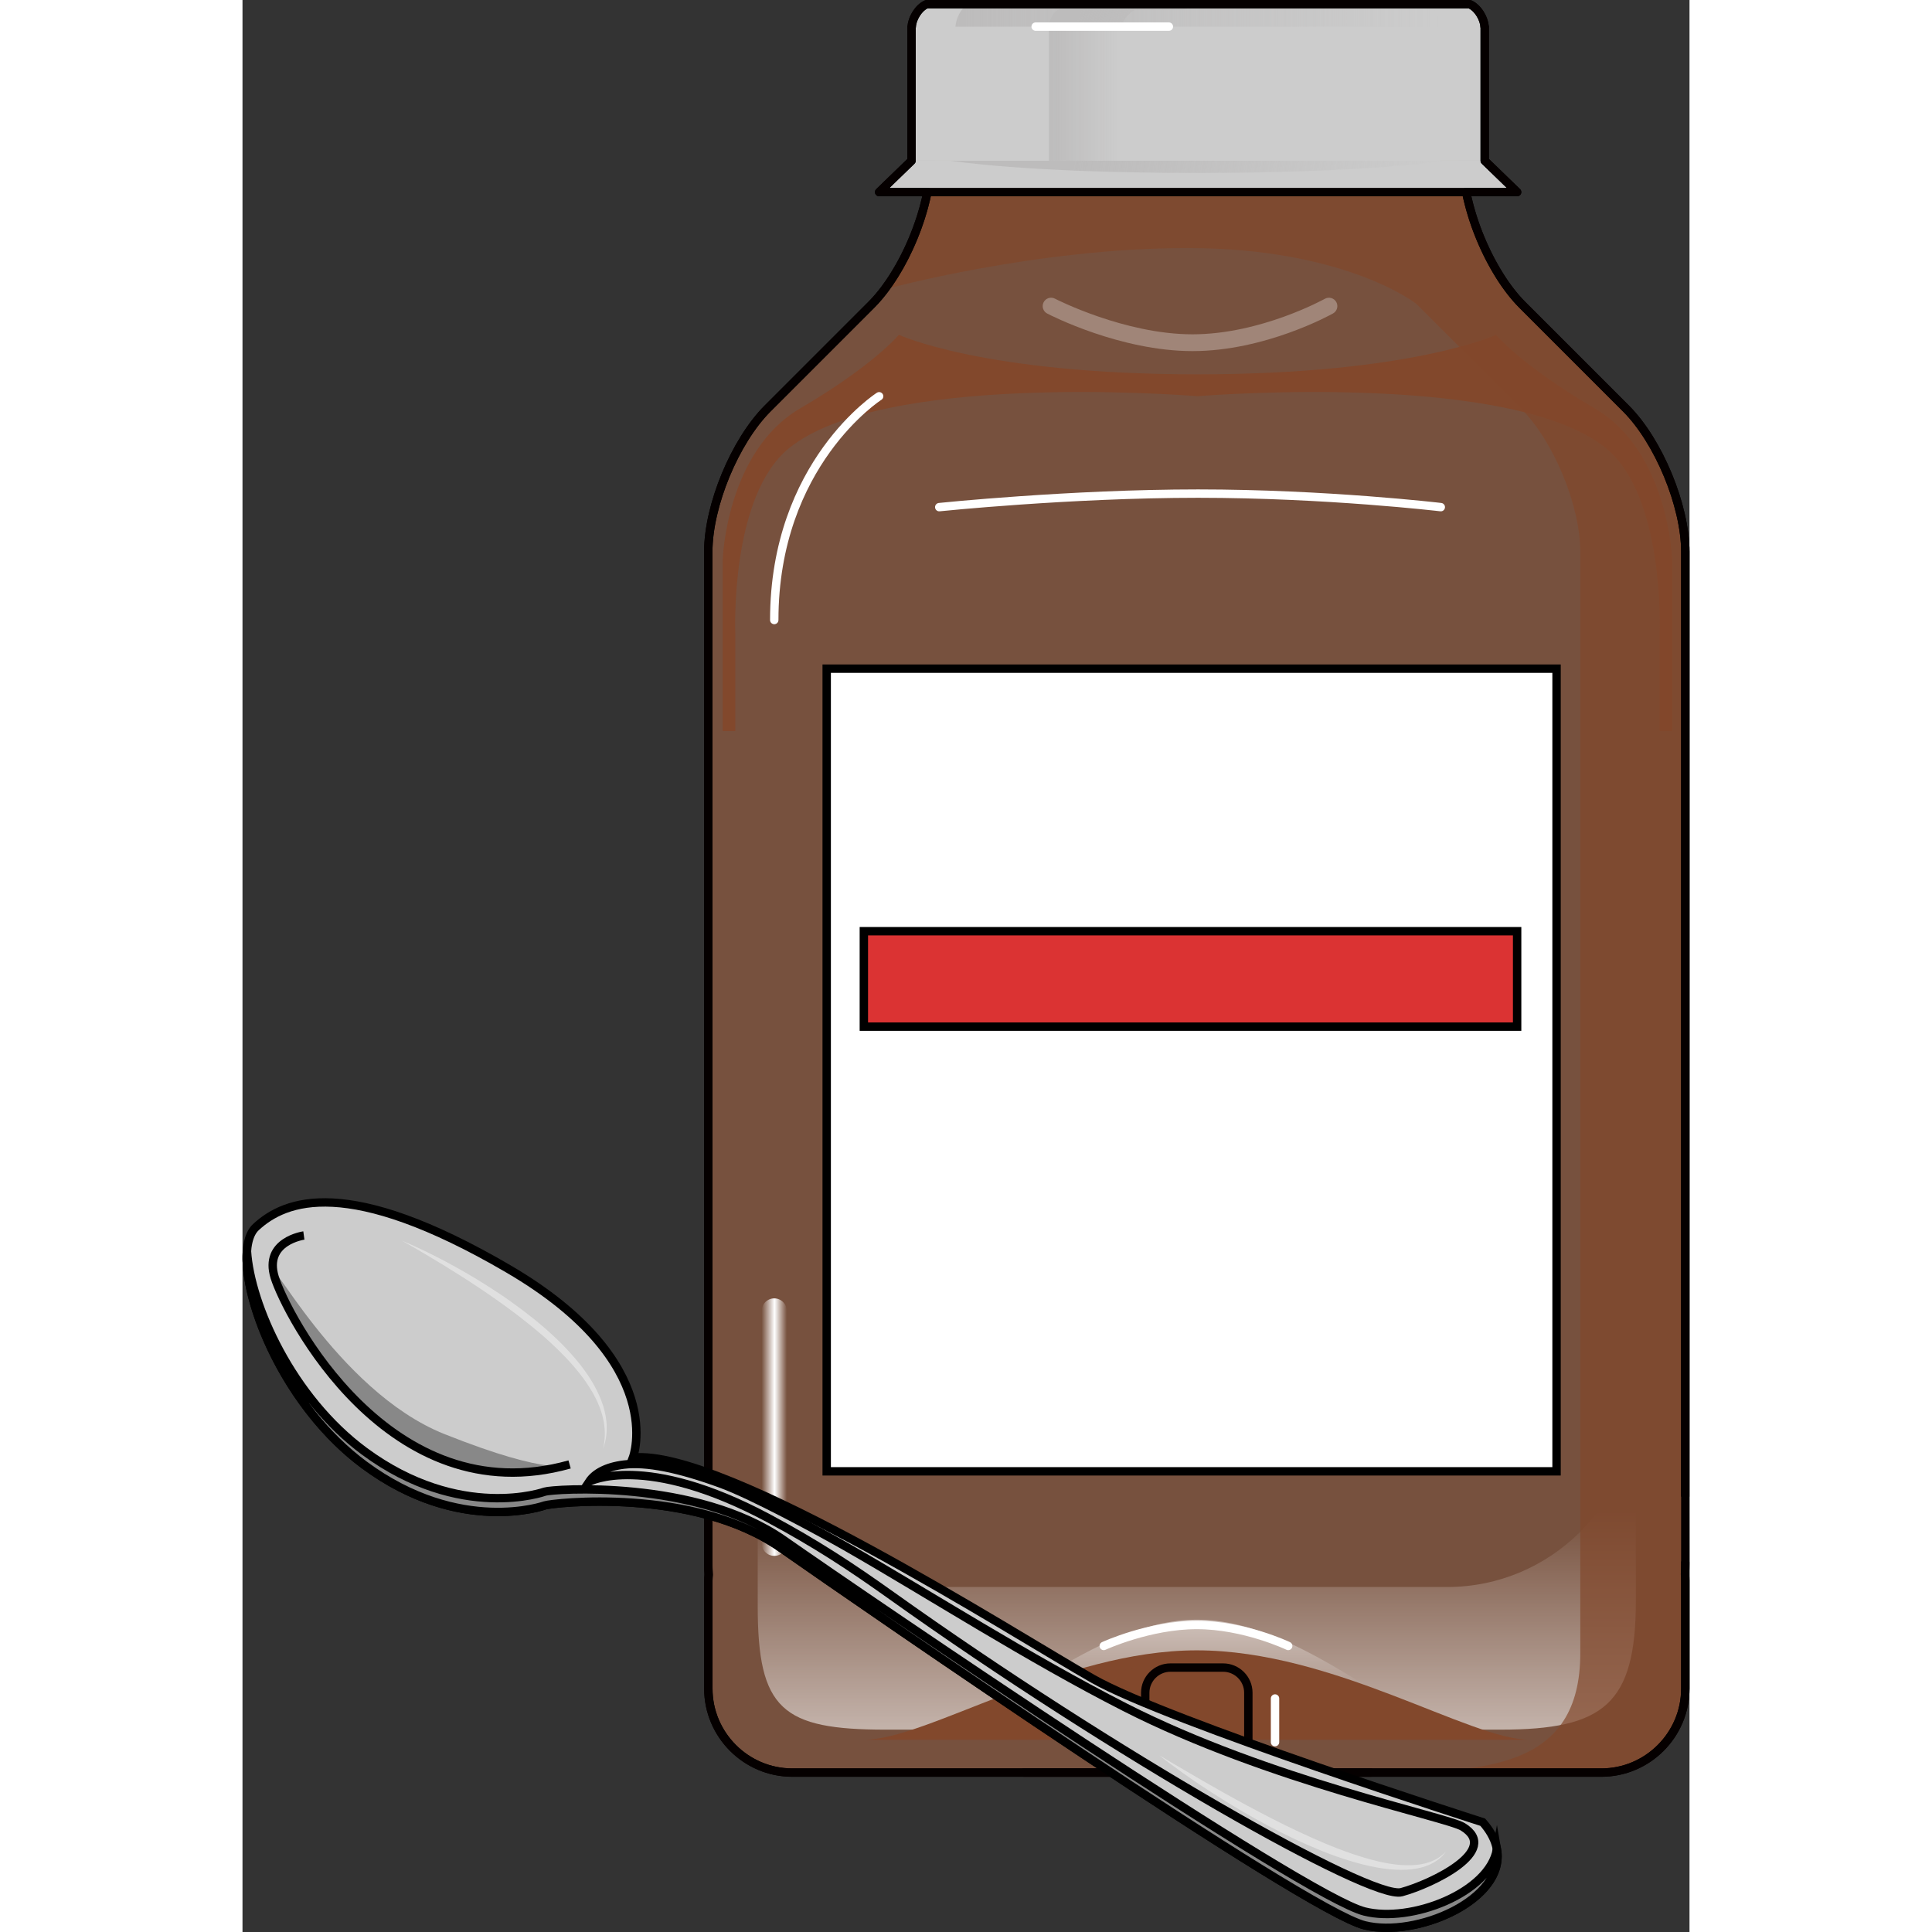 <?xml version="1.0" encoding="utf-8"?>
<!-- Created by: Science Figures, www.sciencefigures.org, Generator: Science Figures Editor -->
<!DOCTYPE svg PUBLIC "-//W3C//DTD SVG 1.1//EN" "http://www.w3.org/Graphics/SVG/1.1/DTD/svg11.dtd">
<svg version="1.1" id="Layer_1" xmlns="http://www.w3.org/2000/svg" xmlns:xlink="http://www.w3.org/1999/xlink" 
	 width="800px" height="800px" viewBox="0 0 172.461 230.267" enable-background="new 0 0 172.461 230.267"
	 xml:space="preserve">
<rect x="0" y="0" width="172.461" height="230.267" fill="#333333" stroke="none"/>
<g>
	<g>
		<g>
			<path opacity="0.7" fill="#945F43" d="M171.954,178.381l0.008-112.621c0-5.5-3.182-13.182-7.071-17.071l-12.365-12.366
				c-3.89-3.89-7.071-11.571-7.071-17.071V15.23H82.021v4.021c0,5.5-3.182,13.182-7.071,17.071L62.584,48.688
				c-3.89,3.89-7.071,11.571-7.071,17.071l0.008,112.621c-0.001,0.103-0.008,0.204-0.008,0.307v7.58
				c0,0.477,0.017,0.948,0.043,1.418c-0.016,0.23-0.035,0.461-0.035,0.695v12.887c0,5.5,4.5,10,10,10h14.992h66.448h15
				c5.5,0,10-4.5,10-10v-12.887c0-0.255-0.02-0.506-0.038-0.756c0.023-0.45,0.038-0.902,0.038-1.357
				C171.961,186.268,171.955,178.483,171.954,178.381z"/>
			<linearGradient id="SVGID_1_" gradientUnits="userSpaceOnUse" x1="113.736" y1="203.227" x2="113.736" y2="190.314">
				<stop  offset="0.184" style="stop-color:#FFFFFF;stop-opacity:0"/>
				<stop  offset="1" style="stop-color:#FFFFFF"/>
			</linearGradient>
			<path opacity="0.7" fill="url(#SVGID_1_)" d="M83.042,206.149c5.823,0,18.278-13.102,30.694-13.102
				c12.6,0,25.156,13.102,30.693,13.102"/>
			<path fill="#82482C" d="M161.189,48.686c-8.784-5.142-11.784-8.784-11.784-8.784s-10.039,4.703-35.588,4.714
				c-25.549-0.011-35.587-4.714-35.587-4.714s-3,3.643-11.784,8.784s-9.213,17.998-9.213,17.998v20.44h1.499V75.361
				c0,0-0.646-16.243,6.428-21.962c11.081-8.959,46.031-6.383,48.577-6.182v0.013c0,0,0.04-0.003,0.08-0.007
				c0.041,0.004,0.081,0.007,0.081,0.007v-0.013c2.546-0.201,37.496-2.777,48.577,6.182c7.073,5.719,6.428,21.962,6.428,21.962
				v11.763h1.499v-20.44C170.402,66.684,169.973,53.827,161.189,48.686z"/>
			<linearGradient id="SVGID_2_" gradientUnits="userSpaceOnUse" x1="113.738" y1="173.048" x2="113.738" y2="212.382">
				<stop  offset="0.184" style="stop-color:#FFFFFF;stop-opacity:0"/>
				<stop  offset="1" style="stop-color:#FFFFFF"/>
			</linearGradient>
			<path opacity="0.7" fill="url(#SVGID_2_)" d="M166.061,166.927c-0.135,12.245-10.188,22.22-22.462,22.22H83.876
				c-12.274,0-22.328-9.975-22.464-22.22l0.001,9.665c-0.001,0.093-0.007,0.184-0.007,0.275v14.521
				c0,12.359,2.896,14.761,15.255,14.761h73.257c12.357,0,16.149-3.03,16.149-15.39c0,0-0.006-14.075-0.007-14.168V166.927z"/>
			<path opacity="0.7" fill="#82482C" d="M171.961,65.76c0-5.5-3.182-13.182-7.071-17.071l-12.365-12.366
				c-0.553-0.553-1.088-1.188-1.605-1.877c-0.282-0.376-0.558-0.771-0.826-1.18c-0.019-0.028-0.037-0.057-0.056-0.086
				c-0.826-1.269-1.578-2.676-2.225-4.143c-0.012-0.028-0.023-0.056-0.036-0.083c-0.645-1.476-1.182-3.009-1.575-4.517
				c-0.005-0.018-0.009-0.036-0.014-0.054c-0.128-0.493-0.24-0.983-0.336-1.467c-0.254-1.28-0.398-2.521-0.398-3.666V15.23h-12.516
				v4.021c0,1.139,0.144,2.374,0.394,3.646H81.627c-0.777,3.94-2.647,8.259-4.966,11.402v0.159c0,0,17.81-4.896,35.965-4.896
				s26.834,6.211,27.383,6.76l12.365,12.366c3.89,3.89,7.071,11.571,7.071,17.071v131.27c0,13.75-11.25,14.238-25,14.238h7.69h4.825
				h15c5.5,0,10-4.5,10-10V65.76z"/>
			<path fill="#82482C" d="M74.056,207.356c7.528,0,23.63-10.659,39.681-10.659c16.289,0,32.521,10.659,39.68,10.659"/>
			<path fill="none" stroke="#FFFFFF" stroke-linecap="round" stroke-linejoin="round" stroke-miterlimit="10" d="M75.877,47.23
				c0,0-12.5,8.001-12.5,26.667"/>
			<linearGradient id="SVGID_3_" gradientUnits="userSpaceOnUse" x1="61.877" y1="170.092" x2="64.877" y2="170.092">
				<stop  offset="0" style="stop-color:#FFFFFF;stop-opacity:0"/>
				<stop  offset="0.511" style="stop-color:#FFFFFF"/>
				<stop  offset="1" style="stop-color:#FFFFFF;stop-opacity:0"/>
			</linearGradient>
			<path fill="url(#SVGID_3_)" d="M63.377,185.438c-0.828,0-1.5-0.672-1.5-1.5v-27.691c0-0.828,0.672-1.5,1.5-1.5s1.5,0.672,1.5,1.5
				v27.691C64.877,184.766,64.206,185.438,63.377,185.438z"/>
			<g opacity="0.7">
				<path fill="#82482C" d="M93.136,211.268h7.406c1.649,0,3-1.35,3-3v-6.517c0-1.65,1.351-3,3-3h10.34c1.649,0,3,1.35,3,3v6.517
					c0,1.65,1.351,3,3,3h11.563"/>
			</g>
			<path fill="none" stroke="#FFFFFF" stroke-linecap="round" stroke-linejoin="round" stroke-miterlimit="10" d="M83.042,60.443
				c0,0,15.567-1.613,30.854-1.613s28.923,1.613,28.923,1.613"/>
			<path opacity="0.3" fill="#FFFFFF" d="M113.228,41.846c-8.615,0-16.968-4.291-17.318-4.474c-0.49-0.255-0.681-0.858-0.427-1.349
				c0.255-0.49,0.857-0.682,1.349-0.427c0.082,0.043,8.28,4.249,16.396,4.249c8.115,0,15.698-4.191,15.774-4.234
				c0.481-0.268,1.091-0.097,1.361,0.385c0.27,0.481,0.098,1.091-0.385,1.361C129.652,37.54,121.859,41.846,113.228,41.846z"/>
			<g>
				<path fill="none" stroke="#050000" stroke-linecap="round" stroke-linejoin="round" stroke-miterlimit="10" d="M93.136,211.268
					h11.457c1.65,0,3-1.35,3-3v-6.517c0-1.65,1.35-3,3-3h6.289c1.65,0,3,1.35,3,3v6.517c0,1.65,1.35,3,3,3h11.563"/>
			</g>
			
				<line fill="none" stroke="#FFFFFF" stroke-linecap="round" stroke-linejoin="round" stroke-miterlimit="10" x1="123.062" y1="202.436" x2="123.062" y2="207.641"/>
			<path fill="none" stroke="#FFFFFF" stroke-linecap="round" stroke-linejoin="round" stroke-miterlimit="10" d="M102.649,196.173
				c0,0,5.43-2.501,11.089-2.501s10.893,2.501,10.893,2.501"/>
			<path fill="none" stroke="#050000" stroke-linecap="round" stroke-linejoin="round" stroke-miterlimit="10" d="M171.954,178.381
				l0.008-112.621c0-5.5-3.182-13.182-7.071-17.071l-12.365-12.366c-3.89-3.89-7.071-11.571-7.071-17.071V15.23H82.021v4.021
				c0,5.5-3.182,13.182-7.071,17.071L62.584,48.688c-3.89,3.89-7.071,11.571-7.071,17.071l0.008,112.621
				c-0.001,0.103-0.008,0.204-0.008,0.307v7.58c0,0.477,0.017,0.948,0.043,1.418c-0.016,0.23-0.035,0.461-0.035,0.695v12.887
				c0,5.5,4.5,10,10,10h14.992h66.448h15c5.5,0,10-4.5,10-10v-12.887c0-0.255-0.02-0.506-0.038-0.756
				c0.023-0.45,0.038-0.902,0.038-1.357C171.961,186.268,171.955,178.483,171.954,178.381z"/>
			<path fill="#CCCCCC" d="M146.238,0.5h-64.68c-1.03,0.405-1.803,1.824-1.803,2.76l36.696,3.106l31.589-3.106
				C148.041,2.324,147.268,0.905,146.238,0.5z"/>
			<linearGradient id="SVGID_4_" gradientUnits="userSpaceOnUse" x1="84.976" y1="3.433" x2="142.82" y2="3.433">
				<stop  offset="0" style="stop-color:#BDBCBC"/>
				<stop  offset="1" style="stop-color:#BDBCBC;stop-opacity:0"/>
			</linearGradient>
			<path fill="url(#SVGID_4_)" d="M141.293,0.5H86.502c-0.872,0.405-1.526,1.824-1.526,2.76l31.085,3.106L142.82,3.26
				C142.82,2.324,142.166,0.905,141.293,0.5z"/>
			<rect x="79.74" y="3.197" fill="#CCCCCC" width="68.316" height="15.96"/>
			<polygon fill="#CCCCCC" points="151.918,22.897 75.877,22.897 79.74,19.157 148.056,19.157 			"/>
			<rect x="84.976" y="3.197" fill="#CCCCCC" width="57.844" height="15.96"/>
			<linearGradient id="SVGID_5_" gradientUnits="userSpaceOnUse" x1="96.124" y1="11.177" x2="104.634" y2="11.177">
				<stop  offset="0" style="stop-color:#BDBCBC"/>
				<stop  offset="1" style="stop-color:#BDBCBC;stop-opacity:0"/>
			</linearGradient>
			<rect x="96.124" y="3.197" fill="url(#SVGID_5_)" width="8.511" height="15.96"/>
			<linearGradient id="SVGID_6_" gradientUnits="userSpaceOnUse" x1="99.281" y1="17.015" x2="143.682" y2="23.527">
				<stop  offset="0" style="stop-color:#BDBCBC"/>
				<stop  offset="1" style="stop-color:#BDBCBC;stop-opacity:0"/>
			</linearGradient>
			<path fill="url(#SVGID_6_)" d="M84.375,19.157h59.038c0,0-9.176,1.457-29.677,1.457S84.375,19.157,84.375,19.157z"/>
			<linearGradient id="SVGID_7_" gradientUnits="userSpaceOnUse" x1="100.17" y1="0.334" x2="120.034" y2="6.812">
				<stop  offset="0" style="stop-color:#BDBCBC"/>
				<stop  offset="1" style="stop-color:#BDBCBC;stop-opacity:0"/>
			</linearGradient>
			<path fill="url(#SVGID_7_)" d="M111.28,0.5c-0.39,0.229-0.843,0.385-1.362,0.385c-1.712,0-11.498,0-11.498,0
				c-2.324,0-2.296,2.313-2.296,2.313h8.718c0-1.136,1.479-2.007,1.479-2.007s1.731,0,5.217,0c0.959,0,1.576-0.284,1.97-0.69H111.28
				z"/>
			
				<line fill="none" stroke="#FFFFFF" stroke-linecap="round" stroke-linejoin="round" stroke-miterlimit="10" x1="94.532" y1="3.172" x2="110.411" y2="3.172"/>
			<path fill="none" stroke="#050000" stroke-linecap="round" stroke-linejoin="round" stroke-miterlimit="10" d="M148.056,19.157
				V3.197h-0.022c-0.031-0.937-0.79-2.302-1.797-2.697H81.559c-1.007,0.396-1.765,1.761-1.797,2.697H79.74v15.96l-3.862,3.74h76.041
				L148.056,19.157z"/>
			<rect x="69.627" y="79.695" fill="#FFFFFF" stroke="#000000" stroke-miterlimit="10" width="86.989" height="95.667"/>
			<rect x="74.056" y="110.987" fill="#DB3333" width="77.862" height="11.375"/>
			<rect x="74.056" y="110.987" fill="none" stroke="#000000" stroke-miterlimit="10" width="77.862" height="11.375"/>
		</g>
		<path fill="none" stroke="#050000" stroke-linecap="round" stroke-linejoin="round" stroke-miterlimit="10" d="M164.89,48.688
			l-12.365-12.366c-0.553-0.553-1.088-1.188-1.605-1.877c-0.282-0.376-0.558-0.771-0.826-1.18c-0.019-0.028-0.037-0.057-0.056-0.086
			c-0.826-1.269-1.578-2.676-2.225-4.143c-0.012-0.028-0.023-0.056-0.036-0.083c-0.645-1.476-1.182-3.009-1.575-4.517
			c-0.005-0.018-0.009-0.036-0.014-0.054c-0.128-0.493-0.24-0.983-0.336-1.467c-0.001-0.007-0.003-0.013-0.004-0.02h6.07
			l-3.862-3.74V3.197h-0.017c-0.028-0.793-0.577-1.901-1.357-2.463l-0.05-0.035l-0.003-0.002c-0.016-0.01-0.031-0.021-0.047-0.03
			c-0.004-0.003-0.008-0.005-0.012-0.008c-0.013-0.008-0.025-0.016-0.039-0.023c-0.006-0.004-0.012-0.008-0.019-0.011
			c-0.011-0.007-0.022-0.014-0.033-0.021c-0.007-0.004-0.014-0.007-0.02-0.011c-0.012-0.006-0.023-0.013-0.035-0.019
			c-0.008-0.004-0.015-0.008-0.021-0.012c-0.011-0.005-0.021-0.01-0.031-0.015c-0.01-0.005-0.019-0.01-0.028-0.014l-0.026-0.012
			c-0.013-0.006-0.025-0.012-0.038-0.017c-0.005-0.003-0.01-0.005-0.016-0.007H81.532c-0.006,0.002-0.011,0.004-0.016,0.007
			c-0.013,0.005-0.025,0.011-0.039,0.017c-0.008,0.004-0.017,0.008-0.025,0.012c-0.01,0.004-0.02,0.009-0.028,0.014
			c-0.011,0.005-0.021,0.01-0.03,0.015c-0.008,0.004-0.016,0.008-0.021,0.012c-0.012,0.006-0.023,0.013-0.035,0.019
			c-0.007,0.004-0.014,0.007-0.02,0.011l-0.035,0.021c-0.006,0.003-0.012,0.007-0.018,0.011c-0.014,0.008-0.026,0.016-0.039,0.023
			c-0.004,0.003-0.008,0.005-0.012,0.008c-0.016,0.01-0.031,0.021-0.047,0.03l-0.003,0.002l-0.05,0.035
			c-0.779,0.562-1.329,1.67-1.357,2.463H79.74v15.96l-3.862,3.74h5.75c-0.777,3.94-2.647,8.259-4.966,11.402v0.012
			c-0.549,0.743-1.122,1.421-1.712,2.011L62.584,48.688c-3.89,3.89-7.071,11.571-7.071,17.071l0.008,112.621
			c-0.001,0.103-0.008,0.204-0.008,0.307v7.58c0,0.477,0.017,0.948,0.043,1.418c-0.016,0.23-0.035,0.461-0.035,0.695v12.887
			c0,5.5,4.5,10,10,10h96.44c5.5,0,10-4.5,10-10v-15c0,0,0-0.008,0-0.022V65.76C171.961,60.26,168.78,52.578,164.89,48.688z"/>
	</g>
	<g>
		<path fill="#CCCCCC" stroke="#000000" stroke-miterlimit="10" d="M36.043,179.423c0.9-0.3,17.681-2.243,28.169,5.095
			c10.489,7.336,62.332,43.152,69.523,44.95c7.193,1.798,20.678-4.795,14.086-12.286c0,0-37.459-11.987-46.45-17.082
			c-8.989-5.094-44.051-27.569-54.839-26.371c0,0,4.309-11.303-14.843-22.495c-19.152-11.193-26.613-8.208-30.096-4.975
			c-3.482,3.233,1.492,19.897,12.934,28.354C25.969,183.069,36.043,179.423,36.043,179.423z"/>
		<g>
			<path fill="#888888" stroke="#000000" stroke-miterlimit="10" d="M133.735,227.824c-7.191-1.798-58.726-36.92-69.214-44.257
				c-10.489-7.337-27.578-6.087-28.478-5.787c0,0-10.074,3.647-21.516-4.81c-8.63-6.379-13.58-17.426-13.997-23.858
				c-0.458,6.014,4.577,18.539,13.997,25.501c11.441,8.456,21.516,4.81,21.516,4.81c0.9-0.3,17.681-2.243,28.169,5.095
				c10.489,7.336,62.332,43.152,69.523,44.95c6.129,1.532,16.822-3.028,15.775-9.045
				C148.601,225.595,139.292,229.214,133.735,227.824z"/>
		</g>
		<path fill="#CCCCCC" stroke="#000000" stroke-miterlimit="10" d="M41.306,176.604c0,0,6.583-3.583,21.474,4.394
			c5.636,3.02,9.767,5.747,14.591,9.188c26.382,18.817,57.124,36.329,60.772,35.334s11.883-4.976,7.296-7.794
			c-1.908-1.173-22.952-5.435-40.293-14.26c-11.412-5.809-23.204-13.376-33.045-19.023c-3.208-1.84-11.295-6.22-15.042-7.591
			c-5.137-1.88-8.956-2.614-11.597-2.293C43.335,174.818,41.974,175.603,41.306,176.604z"/>
		<path fill="#888888" d="M38.985,174.539c-21.556,6.061-33.826-18-35.153-22.311c-1.327-4.312,7.259,13.518,20.229,18.69
			C37.032,176.092,38.985,174.539,38.985,174.539z"/>
		<g>
			<path fill="#CCCCCC" d="M11.127,146.213c0,0,34.49,10.611,32.169,24.706"/>
		</g>
		<path opacity="0.4" fill="#FFFFFF" d="M109.292,209.223c0,0,0.51,0.304,1.403,0.833c0.894,0.53,2.172,1.279,3.71,2.167
			c0.772,0.438,1.608,0.914,2.493,1.416c0.886,0.498,1.829,1.009,2.8,1.539c0.974,0.531,1.992,1.053,3.023,1.587
			c1.033,0.531,2.092,1.052,3.16,1.548c1.064,0.505,2.139,0.988,3.209,1.43c1.071,0.438,2.128,0.86,3.171,1.208
			c1.042,0.349,2.058,0.656,3.034,0.886c0.978,0.226,1.912,0.385,2.781,0.446c0.867,0.061,1.667,0.036,2.361-0.083
			s1.279-0.326,1.729-0.565c0.232-0.108,0.412-0.25,0.583-0.354c0.154-0.125,0.294-0.226,0.396-0.319
			c0.198-0.193,0.305-0.297,0.305-0.297s-0.093,0.117-0.267,0.336c-0.09,0.106-0.216,0.225-0.358,0.373
			c-0.158,0.127-0.33,0.293-0.557,0.43c-0.438,0.297-1.029,0.584-1.748,0.769c-0.719,0.19-1.557,0.29-2.466,0.282
			c-0.91-0.001-1.892-0.1-2.909-0.291c-1.018-0.186-2.078-0.445-3.152-0.778c-1.075-0.332-2.174-0.708-3.265-1.151
			c-1.093-0.439-2.188-0.917-3.271-1.42c-1.076-0.513-2.143-1.05-3.18-1.596c-1.039-0.545-2.039-1.119-3.007-1.677
			c-0.968-0.556-1.885-1.124-2.751-1.666c-0.867-0.54-1.675-1.071-2.416-1.568c-1.482-0.991-2.686-1.863-3.519-2.486
			c-0.418-0.309-0.738-0.563-0.959-0.733C109.408,209.314,109.292,209.223,109.292,209.223z"/>
		<path opacity="0.4" fill="#FFFFFF" d="M19,147.87c0,0,0.131,0.055,0.379,0.159c0.245,0.106,0.609,0.259,1.063,0.469
			c0.911,0.415,2.202,1.031,3.718,1.838c0.758,0.402,1.576,0.849,2.427,1.345c0.852,0.495,1.746,1.025,2.651,1.608
			c0.905,0.581,1.838,1.189,2.758,1.85c0.921,0.658,1.842,1.35,2.742,2.07c0.895,0.729,1.769,1.484,2.595,2.269
			c0.831,0.779,1.6,1.602,2.31,2.429c0.711,0.826,1.339,1.681,1.87,2.535c0.534,0.852,0.962,1.71,1.271,2.538
			c0.314,0.825,0.499,1.623,0.577,2.337c0.082,0.715,0.047,1.345-0.014,1.852c-0.04,0.254-0.069,0.48-0.124,0.672
			c-0.048,0.192-0.083,0.356-0.131,0.484c-0.085,0.259-0.131,0.396-0.131,0.396s0.03-0.143,0.086-0.407
			c0.034-0.131,0.051-0.298,0.077-0.492c0.032-0.192,0.04-0.417,0.058-0.666c0.014-0.501-0.013-1.108-0.138-1.788
			c-0.128-0.679-0.363-1.425-0.705-2.199c-0.346-0.772-0.803-1.57-1.35-2.372c-0.547-0.802-1.193-1.6-1.9-2.39
			c-0.707-0.792-1.493-1.559-2.307-2.322c-0.816-0.761-1.683-1.496-2.567-2.206c-0.881-0.718-1.783-1.408-2.688-2.067
			c-0.907-0.655-1.804-1.296-2.689-1.891c-0.887-0.596-1.747-1.166-2.571-1.694c-0.827-0.523-1.612-1.017-2.341-1.463
			c-1.459-0.892-2.69-1.615-3.555-2.114c-0.435-0.248-0.775-0.445-1.007-0.578C19.125,147.939,19,147.87,19,147.87z"/>
		<path fill="none" stroke="#000000" stroke-miterlimit="10" d="M7.314,147.254c0,0-4.809,0.663-3.482,4.975
			c1.327,4.311,13.597,28.371,35.153,22.311"/>
	</g>
</g>
</svg>